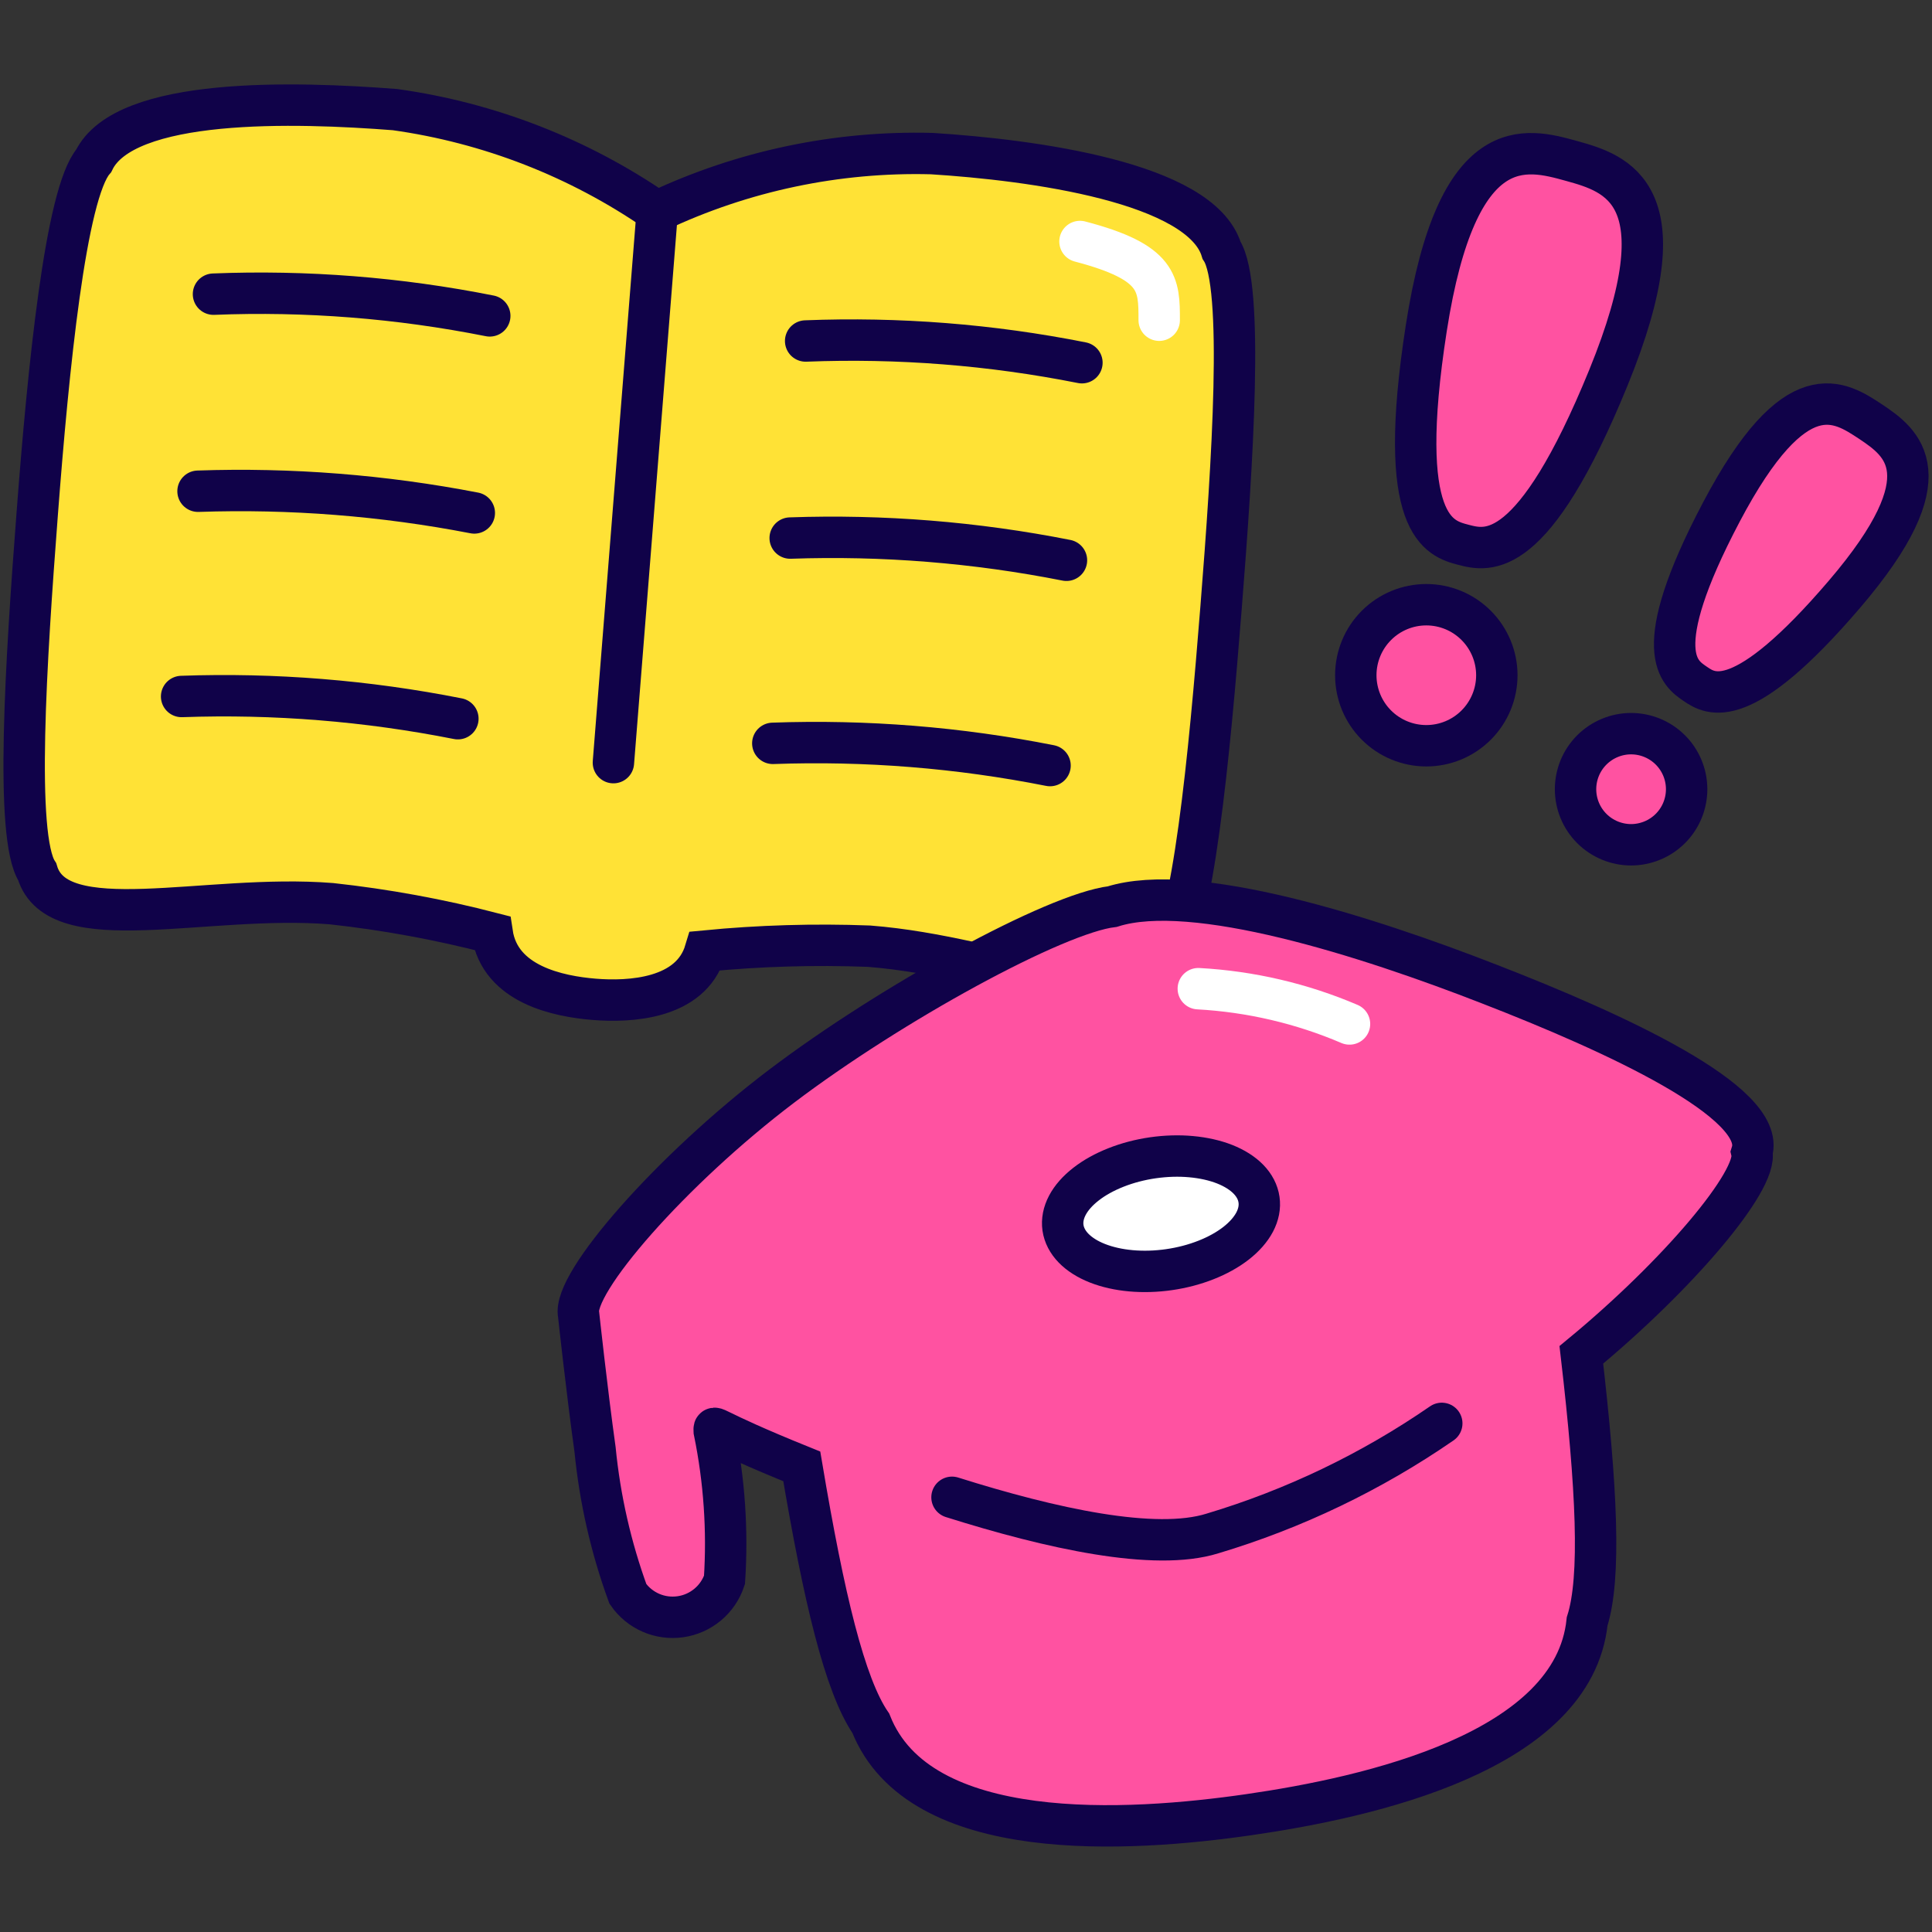 <?xml version="1.0" encoding="UTF-8"?>
<svg xmlns="http://www.w3.org/2000/svg" width="70" height="70" viewBox="0 0 70 70" fill="none">
  <rect x="0" y="0" width="70" height="70" fill="#333333" stroke="none"/>
  <g clip-path="url(#clip0_4304_9922)">
    <path d="M44.258 9.065C43.505 6.597 37.363 5.792 33.758 5.565C30.32 5.475 26.909 6.194 23.8 7.665C20.968 5.713 17.721 4.449 14.315 3.972C10.71 3.692 4.515 3.5 3.395 5.827C2.38 7 1.75 13.335 1.348 18.62C0.945 23.905 0.525 30.31 1.348 31.587C2.083 34.055 7.438 32.375 12.005 32.742C13.971 32.956 15.919 33.313 17.833 33.81C18.113 35.682 20.248 36.102 21.525 36.207C22.803 36.312 25.025 36.207 25.55 34.457C27.521 34.266 29.503 34.207 31.483 34.282C36.435 34.667 41.073 37.135 42.193 34.825C43.225 33.705 43.82 27.317 44.24 22.032C44.66 16.747 45.08 10.342 44.258 9.065Z" fill="#FFE236" stroke="#100249" stroke-width="1.5" stroke-miterlimit="10"></path>
    <path d="M17.745 11.445C14.451 10.789 11.091 10.524 7.735 10.658" stroke="#100249" stroke-width="1.5" stroke-miterlimit="10" stroke-linecap="round"></path>
    <path d="M17.185 18.585C13.888 17.947 10.53 17.683 7.175 17.798" stroke="#100249" stroke-width="1.5" stroke-miterlimit="10" stroke-linecap="round"></path>
    <path d="M16.59 26.04C13.296 25.387 9.937 25.116 6.58 25.235" stroke="#100249" stroke-width="1.5" stroke-miterlimit="10" stroke-linecap="round"></path>
    <path d="M39.2 13.142C35.906 12.487 32.546 12.223 29.19 12.355" stroke="#100249" stroke-width="1.5" stroke-miterlimit="10" stroke-linecap="round"></path>
    <path d="M38.64 20.3C35.345 19.648 31.986 19.378 28.63 19.495" stroke="#100249" stroke-width="1.5" stroke-miterlimit="10" stroke-linecap="round"></path>
    <path d="M38.045 27.738C34.739 27.082 31.368 26.812 28 26.933" stroke="#100249" stroke-width="1.5" stroke-miterlimit="10" stroke-linecap="round"></path>
    <path d="M23.817 7.612L22.225 27.632" stroke="#100249" stroke-width="1.5" stroke-miterlimit="10" stroke-linecap="round"></path>
    <path d="M39.13 8.75C42 9.502 42 10.29 42 11.602" stroke="white" stroke-width="1.5" stroke-miterlimit="10" stroke-linecap="round"></path>
    <path d="M53.987 35.665C49.507 33.915 43.242 31.92 40.302 32.848C38.237 33.093 32.287 36.348 28.315 39.358C24.342 42.368 20.72 46.498 20.965 47.635C20.965 47.635 21.262 50.383 21.56 52.518C21.735 54.305 22.135 56.063 22.75 57.75C22.959 58.052 23.249 58.288 23.586 58.435C23.923 58.581 24.293 58.63 24.657 58.577C25.02 58.525 25.361 58.372 25.643 58.136C25.924 57.901 26.134 57.591 26.25 57.243C26.367 55.444 26.243 53.637 25.882 51.87C25.882 51.59 25.585 51.73 29.05 53.13C29.855 57.908 30.607 61.058 31.552 62.44C33.302 66.868 40.897 66.378 45.255 65.748C49.612 65.118 57.015 63.473 57.505 58.748C58.012 57.155 57.855 53.918 57.295 49.088C60.795 46.2 63.7 42.77 63.472 41.755C64.032 39.935 58.45 37.398 53.987 35.665Z" fill="#FF52A1" stroke="#100249" stroke-width="1.5" stroke-miterlimit="10"></path>
    <path d="M34.493 54.25C38.098 55.387 41.843 56.21 43.925 55.562C46.887 54.675 49.692 53.328 52.238 51.572" stroke="#100249" stroke-width="1.5" stroke-miterlimit="10" stroke-linecap="round"></path>
    <path d="M38.514 44.485C38.553 44.751 38.682 45.001 38.896 45.222C39.11 45.442 39.403 45.628 39.76 45.769C40.117 45.91 40.53 46.003 40.975 46.043C41.421 46.083 41.89 46.069 42.356 46.002C42.823 45.935 43.277 45.816 43.693 45.652C44.109 45.489 44.479 45.283 44.782 45.048C45.085 44.812 45.314 44.551 45.458 44.28C45.601 44.008 45.655 43.731 45.616 43.465C45.578 43.199 45.449 42.949 45.235 42.728C45.021 42.508 44.727 42.322 44.371 42.181C44.014 42.041 43.601 41.948 43.156 41.908C42.71 41.867 42.241 41.882 41.775 41.948C41.308 42.015 40.854 42.134 40.438 42.298C40.022 42.462 39.651 42.667 39.349 42.903C39.046 43.138 38.816 43.399 38.673 43.67C38.53 43.942 38.476 44.219 38.514 44.485Z" fill="white" stroke="#100249" stroke-width="1.5" stroke-miterlimit="10"></path>
    <path d="M43.417 35.822C45.304 35.925 47.158 36.357 48.895 37.1" stroke="white" stroke-width="1.5" stroke-miterlimit="10" stroke-linecap="round"></path>
    <path d="M56.928 5.828C58.573 6.283 61.005 7 58.275 13.685C55.545 20.37 53.9 19.968 53.025 19.74C52.15 19.513 50.558 19.075 51.678 11.883C52.798 4.69 55.283 5.373 56.928 5.828Z" fill="#FF52A1" stroke="#100249" stroke-width="1.5" stroke-miterlimit="10"></path>
    <path d="M49.123 24.465C49.123 25.143 49.392 25.793 49.871 26.272C50.35 26.751 51 27.02 51.678 27.02C52.355 27.02 53.005 26.751 53.484 26.272C53.963 25.793 54.233 25.143 54.233 24.465C54.233 23.788 53.963 23.138 53.484 22.659C53.005 22.179 52.355 21.91 51.678 21.91C51 21.91 50.35 22.179 49.871 22.659C49.392 23.138 49.123 23.788 49.123 24.465Z" fill="#FF52A1" stroke="#100249" stroke-width="1.5" stroke-miterlimit="10"></path>
    <path d="M67.778 15.278C68.898 16.03 70.543 17.185 66.833 21.525C63.123 25.865 61.985 25.165 61.425 24.78C60.865 24.395 59.675 23.66 62.37 18.55C65.065 13.44 66.658 14.543 67.778 15.278Z" fill="#FF52A1" stroke="#100249" stroke-width="1.5" stroke-miterlimit="10"></path>
    <path d="M57.085 28.595C57.085 28.859 57.137 29.121 57.238 29.365C57.339 29.609 57.487 29.831 57.674 30.018C57.861 30.205 58.083 30.353 58.327 30.454C58.571 30.555 58.833 30.608 59.097 30.608C59.362 30.608 59.623 30.555 59.868 30.454C60.112 30.353 60.334 30.205 60.521 30.018C60.708 29.831 60.856 29.609 60.957 29.365C61.058 29.121 61.11 28.859 61.11 28.595C61.11 28.331 61.058 28.069 60.957 27.825C60.856 27.581 60.708 27.359 60.521 27.172C60.334 26.985 60.112 26.837 59.868 26.736C59.623 26.634 59.362 26.582 59.097 26.582C58.833 26.582 58.571 26.634 58.327 26.736C58.083 26.837 57.861 26.985 57.674 27.172C57.487 27.359 57.339 27.581 57.238 27.825C57.137 28.069 57.085 28.331 57.085 28.595Z" fill="#FF52A1" stroke="#100249" stroke-width="1.5" stroke-miterlimit="10"></path>
  </g>
  <defs>
    <clipPath id="clip0_4304_9922">
      <rect width="70" height="70" fill="white"></rect>
    </clipPath>
  </defs>
</svg>
